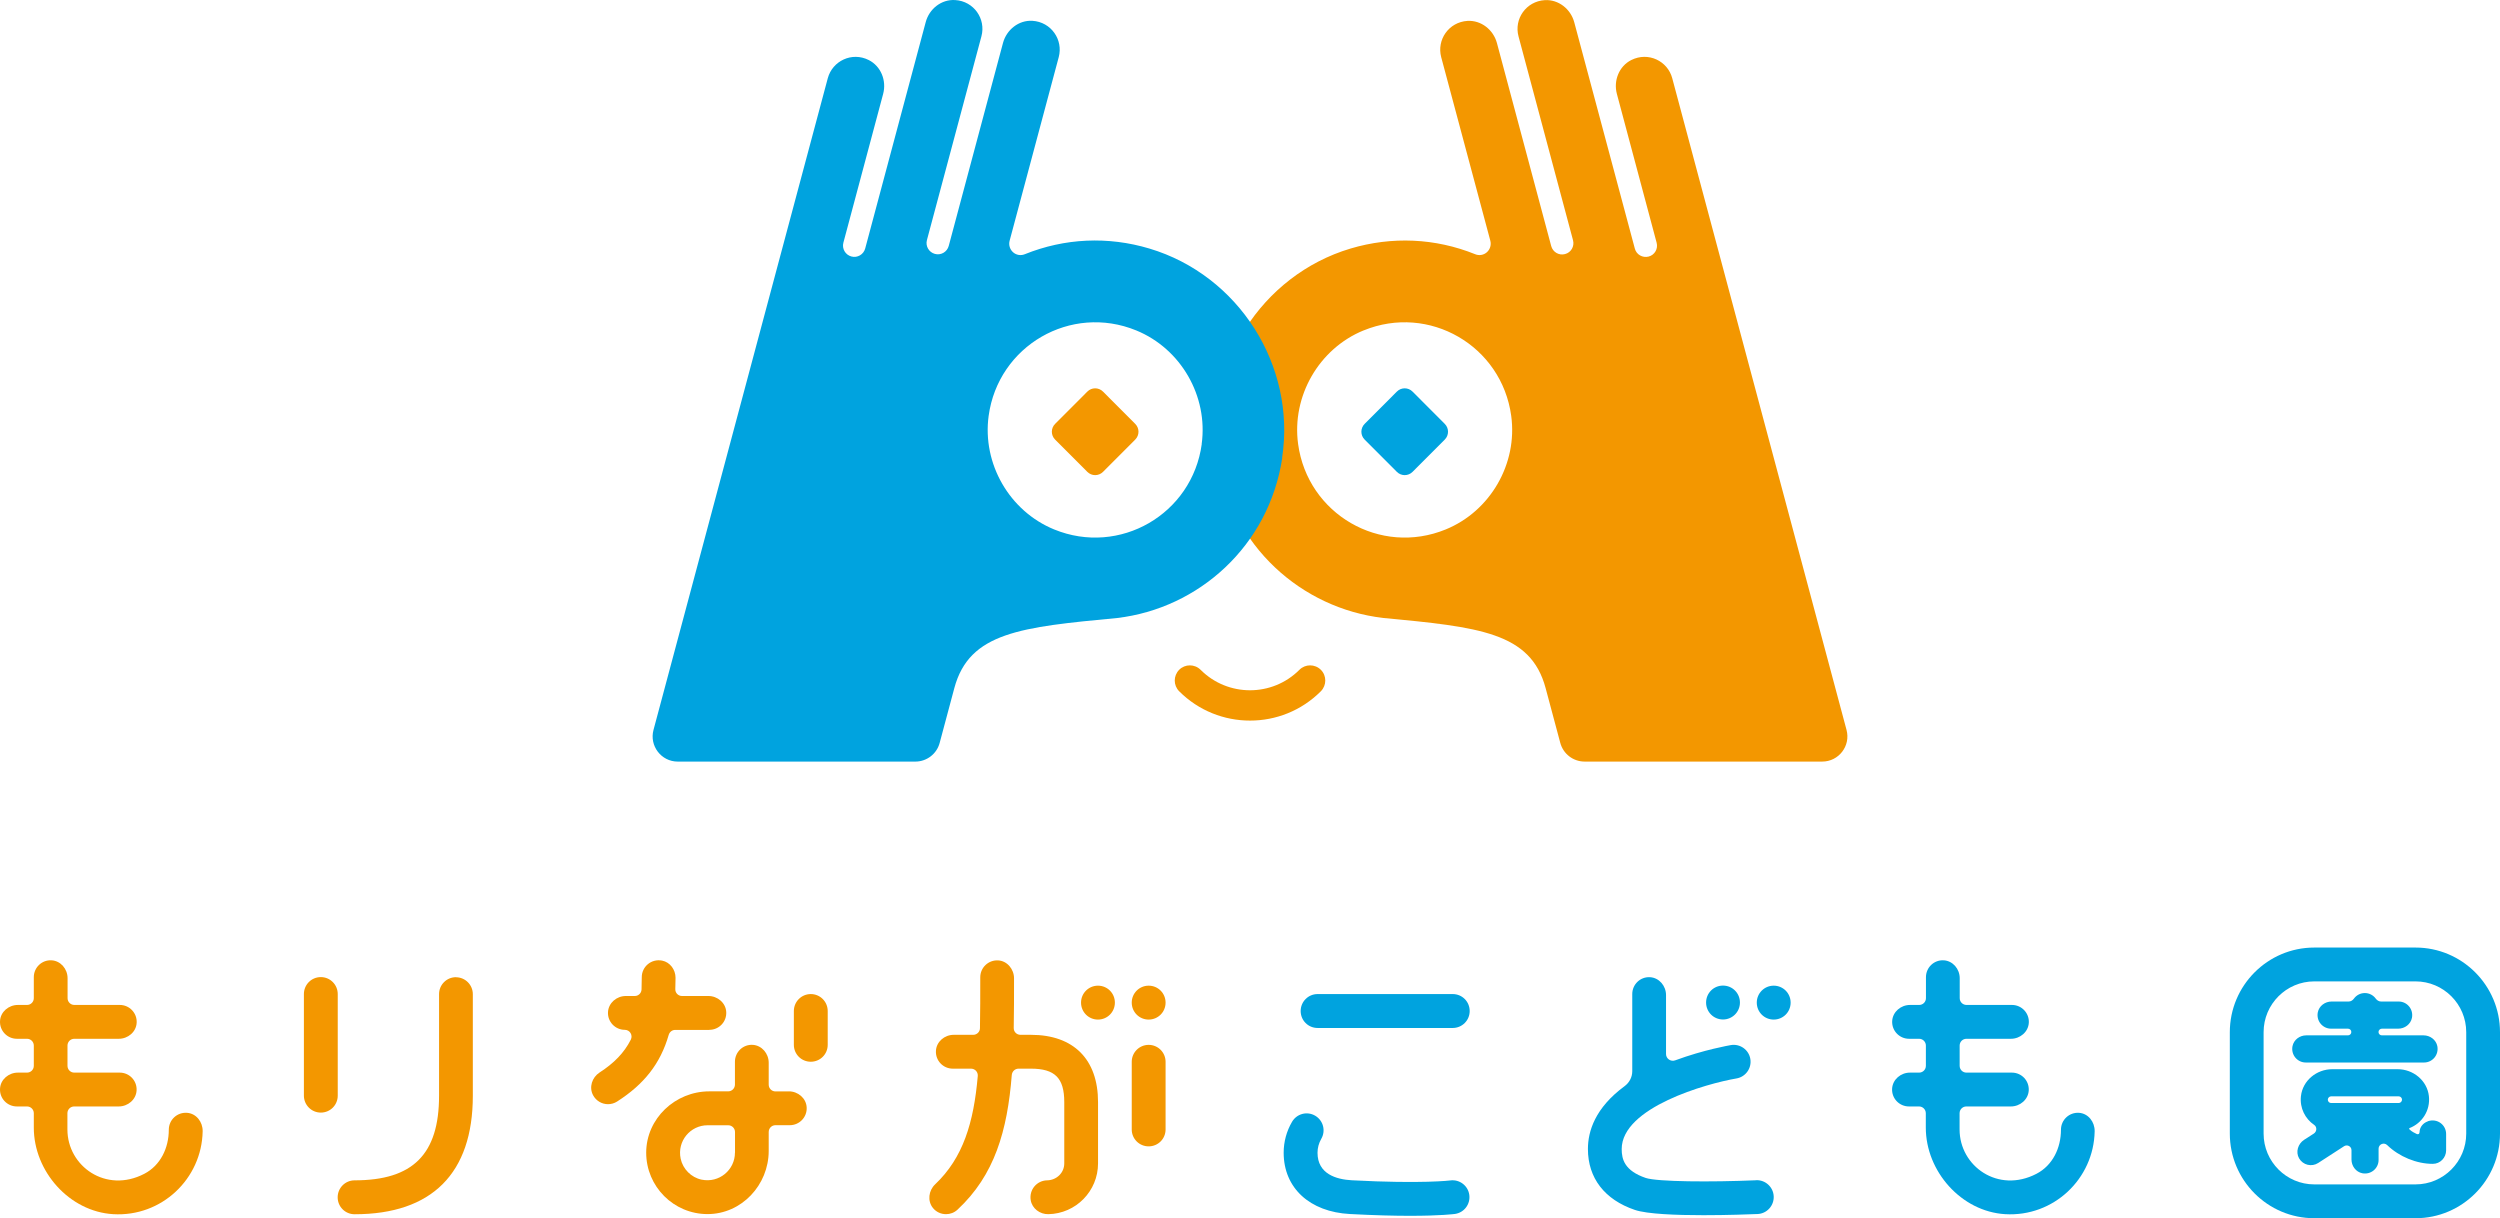 <svg width="236" height="115" viewBox="0 0 236 115" fill="none" xmlns="http://www.w3.org/2000/svg">
<path d="M43.045 92.246C42.165 92.246 41.447 92.958 41.447 93.847V103.436C41.447 108.957 38.985 111.424 33.473 111.424C32.594 111.424 31.876 112.136 31.876 113.025C31.876 113.913 32.587 114.625 33.473 114.625C40.773 114.625 44.635 110.756 44.635 103.443V93.854C44.635 92.973 43.924 92.253 43.038 92.253" fill="#F39700"/>
<path d="M31.883 93.839C31.883 92.958 31.172 92.238 30.286 92.238C29.399 92.238 28.688 92.951 28.688 93.839V103.428C28.688 104.309 29.399 105.029 30.286 105.029C31.172 105.029 31.883 104.316 31.883 103.428V93.839Z" fill="#F39700"/>
<path d="M66.966 97.216C67.875 97.216 68.608 96.453 68.557 95.535C68.513 94.668 67.736 94.022 66.871 94.022H64.379C64.02 94.022 63.734 93.728 63.749 93.369C63.764 93.024 63.771 92.671 63.771 92.304C63.771 91.533 63.251 90.828 62.503 90.681C61.477 90.483 60.583 91.261 60.583 92.245C60.583 92.649 60.576 93.038 60.561 93.413C60.546 93.751 60.268 94.022 59.931 94.022H59.081C58.216 94.022 57.446 94.668 57.395 95.535C57.343 96.453 58.076 97.216 58.985 97.216C59.454 97.216 59.762 97.715 59.55 98.141C58.919 99.389 57.967 100.359 56.596 101.247C55.885 101.71 55.585 102.642 55.988 103.391C56.281 103.934 56.831 104.235 57.395 104.235C57.688 104.235 57.989 104.155 58.252 103.986C60.795 102.356 62.342 100.417 63.126 97.693C63.207 97.422 63.449 97.223 63.734 97.223H66.966V97.216Z" fill="#F39700"/>
<path d="M74.471 103.031H73.204C72.852 103.031 72.566 102.745 72.566 102.393V100.322C72.566 99.456 71.921 98.685 71.056 98.633C70.133 98.582 69.378 99.316 69.378 100.227V102.385C69.378 102.738 69.092 103.024 68.74 103.024H66.959C63.742 103.024 61.008 105.587 61.001 108.81C61.001 112.011 63.595 114.61 66.791 114.61C70.008 114.61 72.566 111.864 72.566 108.641V106.857C72.566 106.504 72.852 106.218 73.204 106.218H74.559C75.468 106.218 76.201 105.454 76.15 104.537C76.106 103.67 75.329 103.024 74.471 103.024M69.378 108.817C69.378 110.433 67.897 111.703 66.226 111.358C65.252 111.152 64.46 110.359 64.255 109.383C63.903 107.709 65.178 106.225 66.791 106.225H68.748C69.099 106.225 69.385 106.512 69.385 106.864V108.825L69.378 108.817Z" fill="#F39700"/>
<path d="M17.658 105.051C16.72 104.978 15.935 105.719 15.935 106.645C15.935 108.37 15.151 110.015 13.62 110.808C9.999 112.687 6.364 110.088 6.364 106.622V105.088C6.364 104.736 6.65 104.449 7.002 104.449H11.208C12.073 104.449 12.85 103.803 12.894 102.937C12.945 102.012 12.213 101.255 11.304 101.255H7.009C6.657 101.255 6.371 100.969 6.371 100.616V98.7C6.371 98.348 6.657 98.061 7.009 98.061H11.216C12.081 98.061 12.857 97.415 12.901 96.549C12.953 95.631 12.22 94.867 11.311 94.867H7.016C6.665 94.867 6.379 94.581 6.379 94.229V92.342C6.379 91.475 5.734 90.704 4.869 90.653C3.945 90.602 3.191 91.336 3.191 92.246V94.229C3.191 94.581 2.905 94.867 2.553 94.867H1.688C0.823 94.867 0.047 95.514 0.003 96.38C-0.049 97.298 0.684 98.061 1.593 98.061H2.553C2.905 98.061 3.191 98.348 3.191 98.7V100.616C3.191 100.969 2.905 101.255 2.553 101.255H1.688C0.823 101.255 0.047 101.901 0.003 102.768C-0.049 103.693 0.684 104.449 1.593 104.449H2.553C2.905 104.449 3.191 104.736 3.191 105.088V106.446C3.191 110.587 6.555 114.369 10.681 114.618C15.247 114.89 19.05 111.285 19.131 106.791C19.146 105.918 18.537 105.117 17.665 105.051" fill="#F39700"/>
<path d="M196.277 105.051C195.339 104.978 194.555 105.719 194.555 106.645C194.555 108.37 193.771 110.015 192.239 110.808C188.619 112.687 184.984 110.088 184.984 106.622V105.088C184.984 104.736 185.269 104.449 185.621 104.449H189.828C190.693 104.449 191.462 103.803 191.514 102.937C191.565 102.012 190.832 101.255 189.923 101.255H185.629C185.277 101.255 184.991 100.969 184.991 100.616V98.7C184.991 98.348 185.277 98.061 185.629 98.061H189.835C190.7 98.061 191.47 97.415 191.521 96.549C191.572 95.631 190.839 94.867 189.931 94.867H185.636C185.284 94.867 184.998 94.581 184.998 94.229V92.342C184.998 91.475 184.353 90.704 183.489 90.653C182.565 90.602 181.81 91.336 181.81 92.246V94.229C181.81 94.581 181.524 94.867 181.173 94.867H180.308C179.443 94.867 178.673 95.514 178.622 96.38C178.571 97.298 179.304 98.061 180.213 98.061H181.165C181.517 98.061 181.803 98.348 181.803 98.7V100.616C181.803 100.969 181.517 101.255 181.165 101.255H180.3C179.436 101.255 178.666 101.901 178.615 102.768C178.564 103.693 179.296 104.449 180.205 104.449H181.158C181.51 104.449 181.796 104.736 181.796 105.088V106.446C181.796 110.587 185.16 114.369 189.286 114.618C193.852 114.89 197.655 111.285 197.736 106.791C197.751 105.918 197.142 105.117 196.27 105.051" fill="#00A3DF"/>
<path d="M136.921 111.433C136.921 111.433 134.275 111.77 127.613 111.418C126.14 111.337 124.374 110.823 124.374 108.819C124.374 108.356 124.498 107.908 124.725 107.512C125.172 106.748 124.916 105.772 124.154 105.324C123.392 104.876 122.417 105.133 121.97 105.896C121.449 106.785 121.178 107.791 121.178 108.819C121.178 112.137 123.633 114.406 127.437 114.604C129.782 114.729 131.651 114.773 133.102 114.773C136.019 114.773 137.272 114.604 137.346 114.597C138.218 114.472 138.819 113.672 138.702 112.798C138.584 111.925 137.778 111.315 136.906 111.433" fill="#00A3DF"/>
<path d="M137.14 93.84H124.381C123.501 93.84 122.783 94.552 122.783 95.441C122.783 96.329 123.494 97.041 124.381 97.041H137.14C138.02 97.041 138.738 96.329 138.738 95.441C138.738 94.552 138.027 93.84 137.14 93.84Z" fill="#00A3DF"/>
<path d="M167.438 93.047C166.559 93.047 165.84 93.759 165.84 94.647C165.84 95.536 166.551 96.248 167.438 96.248C168.325 96.248 169.036 95.536 169.036 94.647C169.036 93.759 168.325 93.047 167.438 93.047Z" fill="#00A3DF"/>
<path d="M162.653 96.24C163.532 96.24 164.25 95.528 164.25 94.64C164.25 93.751 163.539 93.039 162.653 93.039C161.766 93.039 161.055 93.751 161.055 94.64C161.055 95.528 161.766 96.24 162.653 96.24Z" fill="#00A3DF"/>
<path d="M165.774 111.417C161.502 111.601 156.437 111.564 155.353 111.197C153.359 110.514 153.088 109.442 153.088 108.473C153.088 104.538 161.113 102.284 163.92 101.806C164.785 101.66 165.379 100.837 165.232 99.963C165.086 99.097 164.265 98.51 163.393 98.656C163.275 98.678 160.864 99.09 158.138 100.096C157.72 100.25 157.273 99.941 157.273 99.501V93.935C157.273 93.069 156.628 92.298 155.763 92.247C154.84 92.195 154.085 92.93 154.085 93.84V101.124C154.085 101.689 153.806 102.21 153.352 102.541C150.582 104.582 149.9 106.784 149.9 108.466C149.9 111.205 151.476 113.246 154.327 114.215C155.492 114.611 158.248 114.714 160.805 114.714C163.07 114.714 165.181 114.633 165.914 114.604C166.793 114.567 167.475 113.818 167.438 112.937C167.401 112.056 166.654 111.373 165.774 111.41" fill="#00A3DF"/>
<path d="M97.315 97.687H96.333C95.974 97.687 95.688 97.4 95.696 97.041C95.725 95.55 95.725 93.993 95.725 92.356C95.725 91.49 95.08 90.704 94.215 90.66C93.299 90.616 92.537 91.343 92.537 92.253C92.537 93.964 92.537 95.558 92.508 97.063C92.508 97.408 92.214 97.687 91.87 97.687H90.03C89.166 97.687 88.396 98.333 88.352 99.199C88.301 100.124 89.034 100.881 89.942 100.881H91.665C92.038 100.881 92.332 101.196 92.302 101.571C91.921 105.969 90.917 109.302 88.279 111.799C87.656 112.386 87.531 113.377 88.074 114.038C88.389 114.427 88.85 114.618 89.305 114.618C89.693 114.618 90.082 114.479 90.389 114.192C93.893 110.932 95.095 106.747 95.512 101.475C95.542 101.145 95.813 100.881 96.15 100.881H97.323C99.587 100.881 100.467 101.769 100.467 104.038V109.824C100.467 110.719 99.734 111.41 98.847 111.424C97.887 111.439 97.132 112.305 97.301 113.304C97.433 114.082 98.165 114.633 98.957 114.618C101.559 114.574 103.655 112.445 103.655 109.824V104.038C103.655 100 101.346 97.687 97.323 97.687" fill="#F39700"/>
<path d="M108.433 93.047C107.554 93.047 106.836 93.759 106.836 94.647C106.836 95.536 107.547 96.248 108.433 96.248C109.32 96.248 110.031 95.536 110.031 94.647C110.031 93.759 109.32 93.047 108.433 93.047Z" fill="#F39700"/>
<path d="M103.647 93.047C102.768 93.047 102.05 93.759 102.05 94.647C102.05 95.536 102.761 96.248 103.647 96.248C104.534 96.248 105.245 95.536 105.245 94.647C105.245 93.759 104.534 93.047 103.647 93.047Z" fill="#F39700"/>
<path d="M108.433 98.635C107.554 98.635 106.836 99.347 106.836 100.235V106.623C106.836 107.504 107.547 108.217 108.433 108.217C109.32 108.217 110.031 107.504 110.031 106.623V100.235C110.031 99.354 109.32 98.635 108.433 98.635Z" fill="#F39700"/>
<path d="M76.538 93.84C75.659 93.84 74.94 94.552 74.94 95.441V98.634C74.94 99.515 75.651 100.228 76.538 100.228C77.425 100.228 78.136 99.515 78.136 98.634V95.441C78.136 94.559 77.425 93.84 76.538 93.84Z" fill="#F39700"/>
<path d="M228.026 89.449H218.469C214.072 89.449 210.495 93.032 210.495 97.438V107.012C210.495 111.417 214.072 115 218.469 115H228.026C232.423 115 236 111.417 236 107.012V97.438C236 93.032 232.423 89.449 228.026 89.449ZM232.812 107.012C232.812 109.655 230.665 111.807 228.026 111.807H218.469C215.831 111.807 213.684 109.655 213.684 107.012V97.438C213.684 94.794 215.831 92.643 218.469 92.643H228.026C230.665 92.643 232.812 94.794 232.812 97.438V107.012Z" fill="#00A3DF"/>
<path d="M228.832 100.301C229.616 100.301 230.239 99.589 230.086 98.766C229.968 98.157 229.404 97.738 228.788 97.738H224.845C224.669 97.738 224.53 97.591 224.53 97.423C224.53 97.254 224.677 97.107 224.845 97.107H226.392C227.007 97.107 227.572 96.688 227.689 96.079C227.843 95.264 227.227 94.544 226.436 94.544H224.772C224.574 94.544 224.391 94.434 224.274 94.273C224.039 93.95 223.665 93.744 223.24 93.744C222.815 93.744 222.442 93.95 222.207 94.273C222.09 94.434 221.914 94.544 221.709 94.544H220.096C219.481 94.544 218.916 94.963 218.799 95.572C218.645 96.387 219.261 97.107 220.052 97.107H221.65C221.826 97.107 221.965 97.246 221.965 97.423C221.965 97.599 221.819 97.738 221.65 97.738H217.707C217.091 97.738 216.527 98.157 216.41 98.766C216.256 99.581 216.872 100.301 217.663 100.301H228.825H228.832Z" fill="#00A3DF"/>
<path d="M229.184 105.858C228.745 106.005 228.415 106.402 228.407 106.864C228.407 107.033 228.29 107.121 228.136 107.048C227.887 106.923 227.719 106.85 227.484 106.644C227.389 106.563 227.433 106.497 227.462 106.49C228.635 106.035 229.441 104.838 229.287 103.465C229.118 101.996 227.807 100.932 226.333 100.932H220.17C218.689 100.932 217.37 102.004 217.209 103.479C217.084 104.603 217.612 105.616 218.455 106.189C218.741 106.38 218.719 106.813 218.433 107.004L217.509 107.598C216.93 107.973 216.689 108.744 217.033 109.346C217.399 109.985 218.22 110.183 218.836 109.786L221.284 108.201C221.584 108.01 221.98 108.223 221.98 108.575V109.456C221.98 110.073 222.398 110.638 223.006 110.756C223.82 110.91 224.538 110.293 224.538 109.5V108.436C224.538 108.01 225.051 107.804 225.351 108.098C226.465 109.184 228.136 109.875 229.661 109.867C230.357 109.867 230.914 109.287 230.914 108.59V107.048C230.914 106.196 230.086 105.543 229.192 105.844M220.06 103.494H226.436C226.612 103.494 226.751 103.641 226.751 103.81C226.751 103.979 226.605 104.126 226.436 104.126H220.06C219.884 104.126 219.745 103.979 219.745 103.81C219.745 103.641 219.891 103.494 220.06 103.494Z" fill="#00A3DF"/>
<path d="M117.998 68.024C115.579 68.024 113.153 67.099 111.314 65.255C110.757 64.698 110.757 63.794 111.314 63.229C111.871 62.671 112.772 62.671 113.336 63.229C115.909 65.806 120.094 65.806 122.666 63.229C123.223 62.671 124.125 62.671 124.689 63.229C125.246 63.787 125.246 64.69 124.689 65.255C122.842 67.106 120.423 68.024 118.005 68.024" fill="#F39700"/>
<path d="M130.545 58.332H130.537C139.596 59.191 144.492 59.676 145.906 64.955L147.291 70.131C147.57 71.166 148.508 71.893 149.585 71.893H172.019C173.58 71.893 174.716 70.41 174.313 68.905L157.859 7.384C157.427 5.754 155.595 4.865 153.997 5.666C152.839 6.246 152.297 7.611 152.634 8.867L156.386 22.913C156.54 23.485 156.203 24.073 155.631 24.22C155.06 24.366 154.473 24.036 154.327 23.463L148.61 2.105C148.273 0.849 147.123 -0.061 145.833 0.012C144.052 0.122 142.908 1.803 143.348 3.433L148.493 22.678C148.647 23.25 148.31 23.838 147.738 23.985C147.167 24.139 146.588 23.801 146.434 23.228L141.311 4.065C140.974 2.809 139.823 1.899 138.533 1.972C136.752 2.083 135.616 3.764 136.049 5.394L140.688 22.729C140.79 23.118 140.666 23.537 140.365 23.808C140.065 24.08 139.632 24.154 139.259 23.999C135.492 22.48 131.409 22.296 127.488 23.463C119.068 25.982 113.637 34.506 114.963 43.214C116.231 51.555 122.879 57.429 130.552 58.332M128.72 31.195C134.898 28.662 141.758 32.627 142.659 39.257C143.275 43.772 140.695 48.251 136.481 49.977C130.303 52.51 123.443 48.545 122.541 41.915C121.926 37.399 124.506 32.92 128.712 31.195" fill="#F39700"/>
<path d="M131.864 44.544L128.822 41.497C128.412 41.086 128.412 40.425 128.822 40.014L131.864 36.967C132.274 36.555 132.934 36.555 133.344 36.967L136.386 40.014C136.796 40.425 136.796 41.086 136.386 41.497L133.344 44.544C132.934 44.955 132.274 44.955 131.864 44.544Z" fill="#00A3DF"/>
<path d="M121.032 43.215C122.358 34.507 116.927 25.982 108.507 23.464C104.586 22.289 100.503 22.48 96.736 24C96.363 24.154 95.93 24.08 95.63 23.809C95.329 23.537 95.205 23.126 95.307 22.729L99.946 5.387C100.379 3.757 99.236 2.075 97.462 1.965C96.172 1.885 95.021 2.802 94.684 4.051L89.561 23.214C89.407 23.787 88.821 24.125 88.257 23.97C87.685 23.816 87.348 23.229 87.502 22.663L92.647 3.426C93.087 1.796 91.943 0.108 90.162 0.005C88.865 -0.076 87.715 0.842 87.385 2.098L81.675 23.456C81.522 24.029 80.935 24.367 80.371 24.213C79.799 24.058 79.462 23.471 79.616 22.906L83.368 8.867C83.706 7.612 83.163 6.246 82.005 5.666C80.415 4.866 78.583 5.754 78.143 7.384L61.69 68.905C61.286 70.41 62.422 71.894 63.976 71.894H86.41C87.48 71.894 88.425 71.174 88.704 70.132L90.089 64.955C91.504 59.676 96.399 59.199 105.458 58.34C113.131 57.437 119.778 51.563 121.046 43.222M113.446 41.915C112.545 48.545 105.685 52.51 99.507 49.977C95.293 48.251 92.713 43.773 93.328 39.257C94.23 32.627 101.09 28.662 107.268 31.195C111.482 32.921 114.055 37.399 113.439 41.915" fill="#00A3DF"/>
<path d="M104.124 44.544L107.165 41.497C107.576 41.086 107.576 40.425 107.165 40.014L104.124 36.967C103.714 36.555 103.054 36.555 102.644 36.967L99.602 40.014C99.192 40.425 99.192 41.086 99.602 41.497L102.644 44.544C103.054 44.955 103.714 44.955 104.124 44.544Z" fill="#F39700"/>
</svg>
